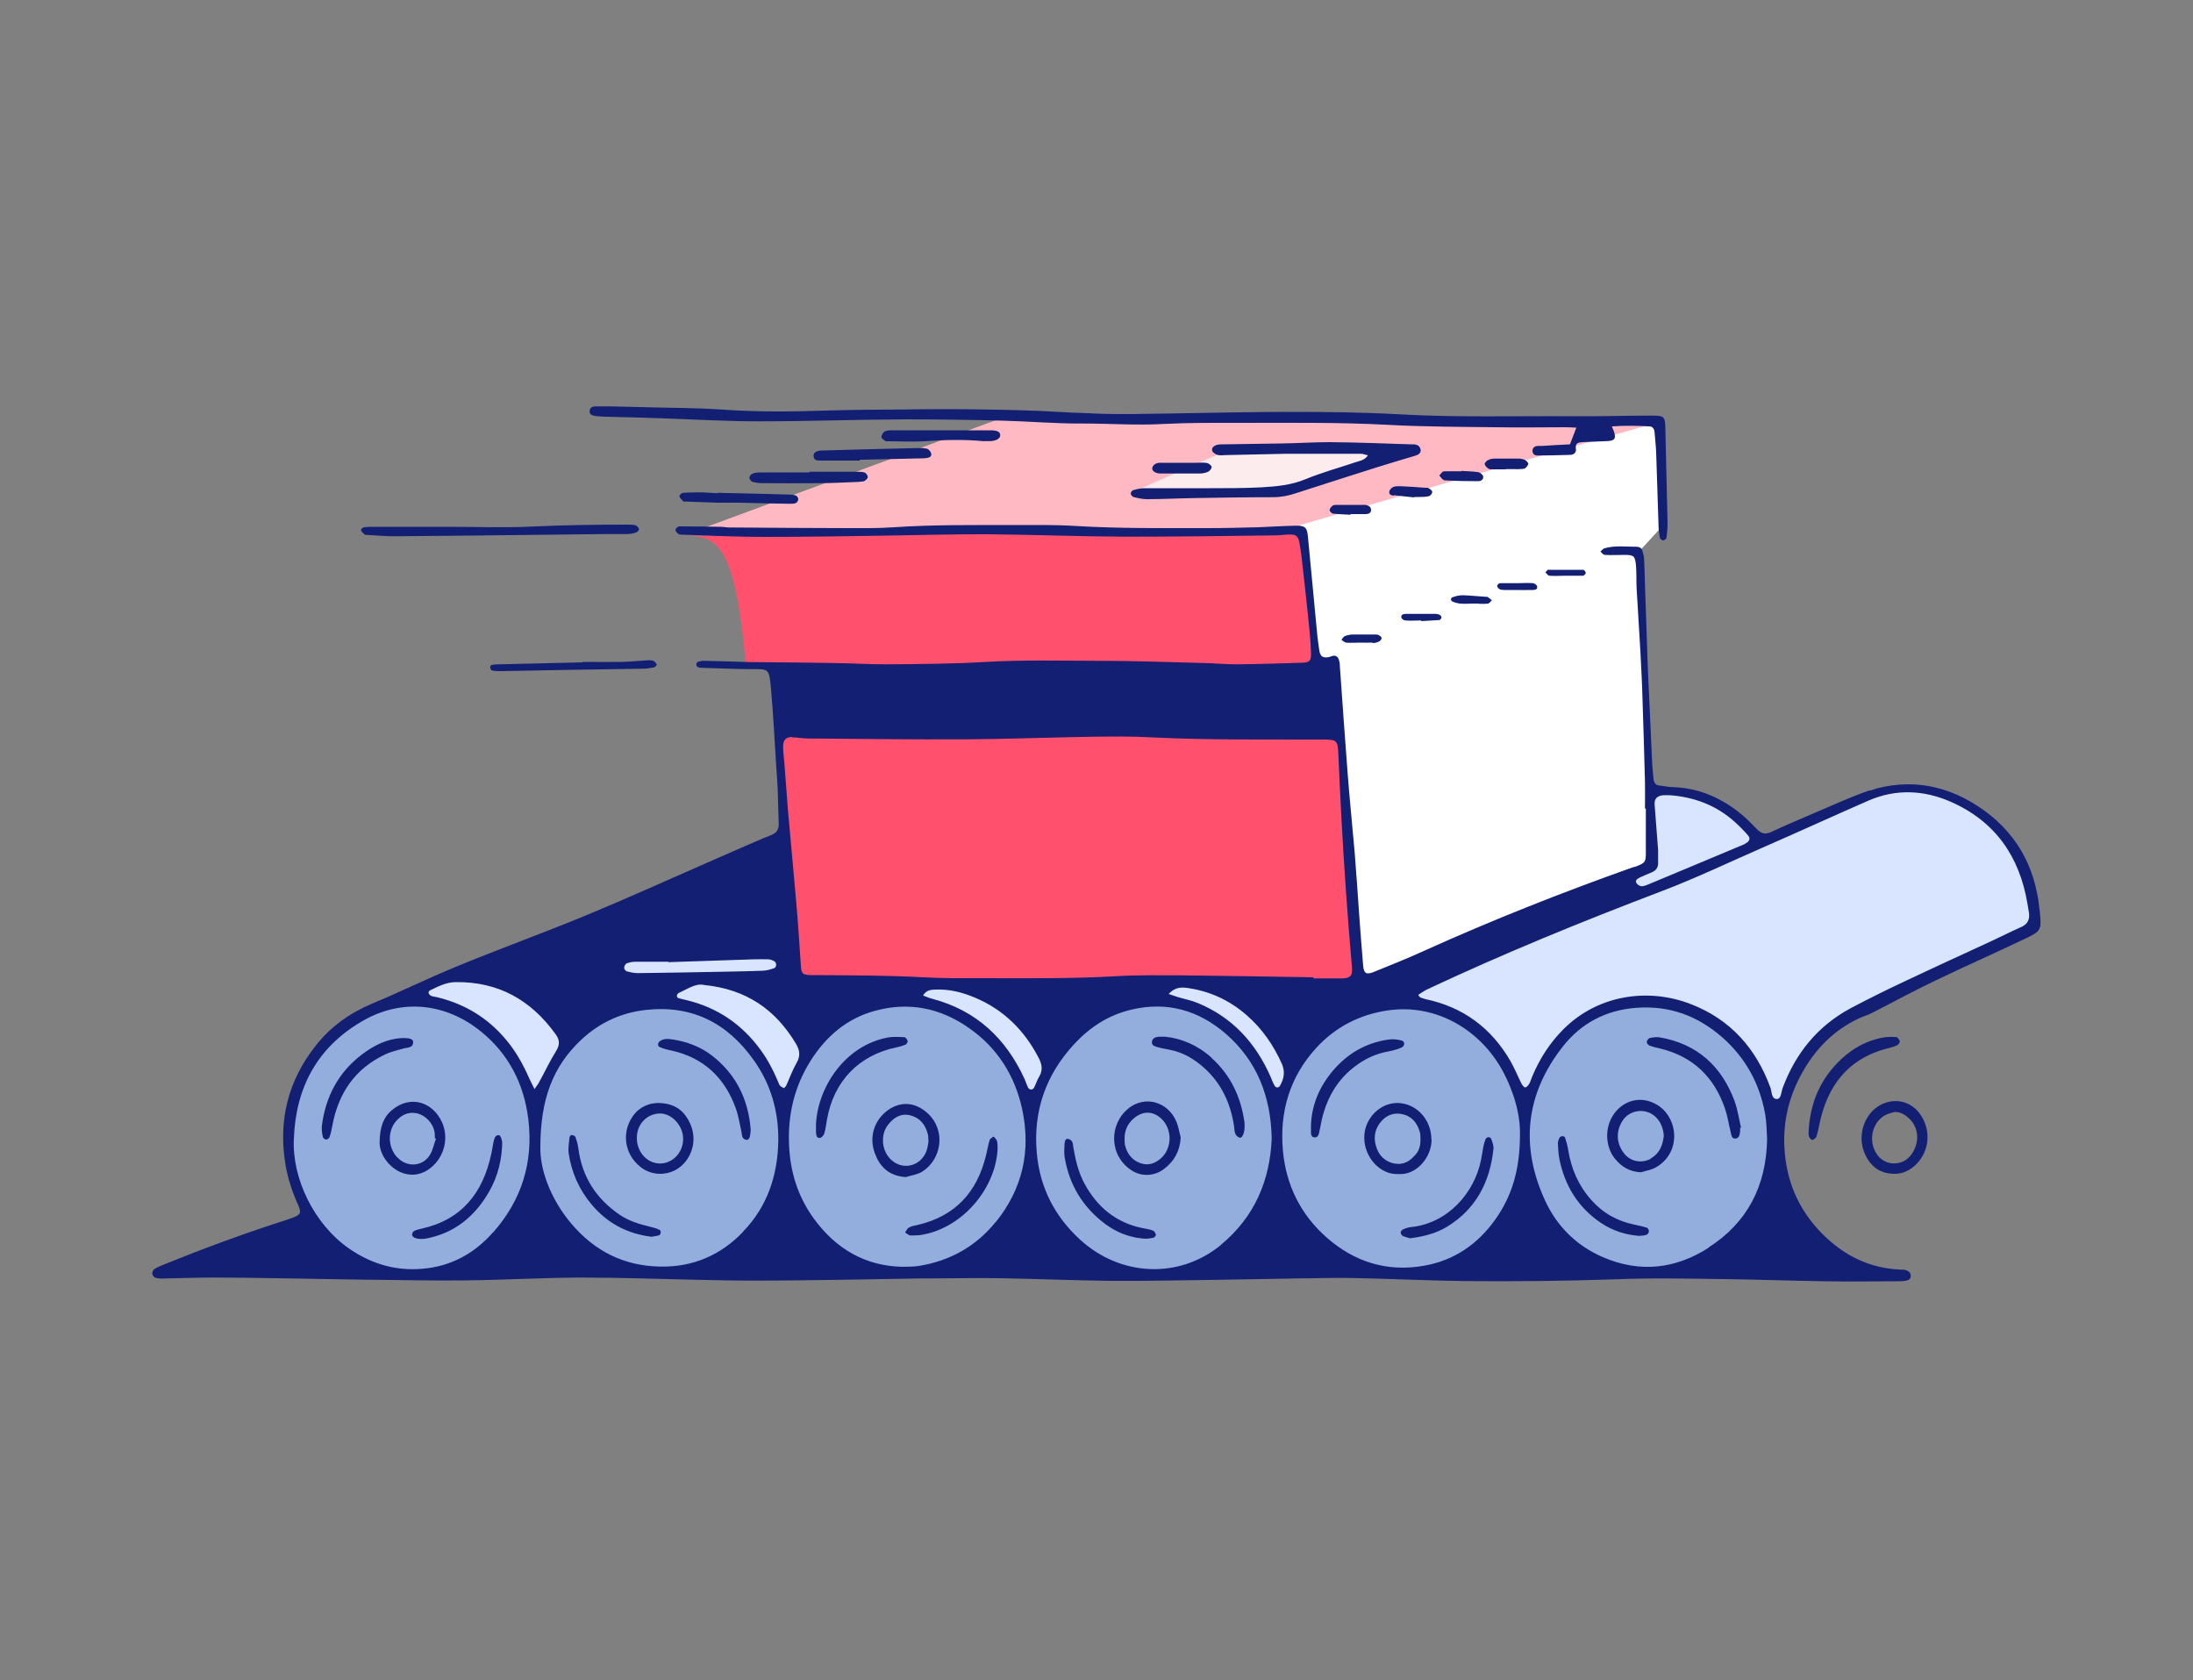 <?xml version="1.0" encoding="UTF-8"?>
<svg xmlns="http://www.w3.org/2000/svg" version="1.1" viewBox="0 0 1000 766">
  <rect x="0" y="0" width="1000" height="766" fill="#808080" stroke="none"/>
  <defs>
    <style>
      .cls-1 {
        fill: none;
      }

      .cls-2 {
        fill: #ff516d;
      }

      .cls-3 {
        fill: #fff;
      }

      .cls-4 {
        fill: #93addc;
      }

      .cls-5 {
        fill: #fdecee;
      }

      .cls-6 {
        fill: #d9e5ff;
      }

      .cls-7 {
        fill: #121f72;
      }

      .cls-8 {
        fill: #ffb9c3;
      }
    </style>
  </defs>
  <!-- Generator: Adobe Illustrator 28.6.0, SVG Export Plug-In . SVG Version: 1.2.0 Build 709)  -->
  <g>
    <g id="Laag_1">
      <g>
        <g>
          <polygon class="cls-8" points="318.2 241.7 463.8 188 757.9 192.1 594.7 241.7 318.2 241.7"/>
          <polygon class="cls-5" points="561.2 204.6 516.9 224.2 586.8 224.2 646.3 204.7 561.2 204.6"/>
          <line class="cls-3" x1="594.7" y1="241.7" x2="600.9" y2="303.3"/>
          <path class="cls-6" d="M476.5,421.6c0-34.2-25.2-62-56.4-62s-11.7,1-17.1,2.9h0s-.1,0-.1,0c-1.9.7-3.7,1.4-5.5,2.3l-223.9,93.8,39.9,115.3,225.9-94.1c.2,0,.4-.2.6-.2h0c21.4-8.8,36.6-31.5,36.6-58.1Z"/>
          <path class="cls-6" d="M589.3,421.6c0-34.2-25.2-62-56.4-62s-11.7,1-17.1,2.9h0s-.1,0-.1,0c-1.9.7-3.7,1.4-5.5,2.3l-223.9,93.8,39.9,115.3,225.9-94.1c.2,0,.4-.2.6-.2h0c21.4-8.8,36.6-31.5,36.6-58.1Z"/>
          <path class="cls-6" d="M702.1,421.6c0-34.2-25.2-62-56.4-62s-11.7,1-17.1,2.9h0s-.1,0-.1,0c-1.9.7-3.7,1.4-5.5,2.3l-223.9,93.8,39.9,115.3,225.9-94.1c.2,0,.4-.2.6-.2h0c21.4-8.8,36.6-31.5,36.6-58.1Z"/>
          <path class="cls-6" d="M814.9,421.6c0-34.2-25.2-62-56.4-62s-11.7,1-17.1,2.9h0s-.1,0-.1,0c-1.9.7-3.7,1.4-5.5,2.3l-223.9,93.8,39.9,115.3,225.9-94.1c.2,0,.4-.2.6-.2h0c21.4-8.8,36.6-31.5,36.6-58.1Z"/>
          <path class="cls-6" d="M927.6,421.6c1.1-34.2-25.2-62-56.4-62s-11.7,1-17.1,2.9h0s-.1,0-.1,0c-1.9.7-3.7,1.4-5.5,2.3l-223.9,93.8,39.9,115.3,147.5-61.4c.3-21.6,11.5-41.8,41.1-54,0,0,74.5-35.4,74.5-37Z"/>
          <path class="cls-2" d="M600.9,303.3h-260.8c-5.2-58.8-14.1-59.1-30.4-59l285-2.6,6.2,61.5Z"/>
          <polyline class="cls-2" points="353.1 303.3 363.7 447.9 619.6 447.9 609.3 300.2"/>
          <path class="cls-3" d="M609.3,300.2l10.3,147.7,134.1-53.8-5.7-143.3,10.7-11.6-.7-47.2s-166.4,47.5-165.4,47.5c3.9,0,6.8,64.1,6.8,64.1l9.9-3.5Z"/>
          <ellipse class="cls-4" cx="188.2" cy="518.5" rx="56.4" ry="62"/>
          <ellipse class="cls-4" cx="301" cy="518.5" rx="56.4" ry="62"/>
          <ellipse class="cls-4" cx="413.8" cy="518.5" rx="56.4" ry="62"/>
          <ellipse class="cls-4" cx="526.6" cy="518.5" rx="56.4" ry="62"/>
          <ellipse class="cls-4" cx="639.4" cy="518.5" rx="56.4" ry="62"/>
          <ellipse class="cls-4" cx="752.2" cy="518.5" rx="56.4" ry="62"/>
          <g>
            <ellipse class="cls-4" cx="301" cy="518.5" rx="12.9" ry="14.2"/>
            <ellipse class="cls-4" cx="413.8" cy="520.6" rx="12.9" ry="14.2"/>
            <ellipse class="cls-4" cx="523.2" cy="518.5" rx="12.9" ry="14.2"/>
            <ellipse class="cls-4" cx="637.5" cy="518.5" rx="12.9" ry="14.2"/>
            <ellipse class="cls-4" cx="748.7" cy="518.5" rx="12.9" ry="14.2"/>
          </g>
          <ellipse class="cls-1" cx="864.2" cy="518.5" rx="12.9" ry="14.2"/>
          <ellipse class="cls-4" cx="188.2" cy="518.5" rx="12.9" ry="14.2"/>
        </g>
        <path class="cls-7" d="M930,414.8c-1.9-20.1-11.1-36.2-28.2-47.3-16.6-10.8-34.4-12.8-53-5.8-7.1,2.7-14,5.8-21,8.8-6.8,2.9-13.6,5.8-20.3,8.9-2.8,1.3-4.6.5-6.5-1.5-2.8-2.9-5.7-5.8-8.9-8.2-8.6-6.5-18.3-10.5-29.3-10.8-1.9,0-3.8-.5-5.8-.7-2-.1-2.8-1.2-3-3-.3-3-.6-6-.7-8.9-.4-8.1-.7-16.2-1.1-24.3-.3-7.7-.8-15.5-1-23.2-.4-10.7-.7-21.5-1.1-32.2-.1-3.9-.2-7.8-.4-11.6,0-1.2-.4-2.4-.7-3.6-.3-1.4-1.3-2.1-2.7-2.1-4.9,0-9.9-.7-14.7.7-.7.2-1.2,1-1.8,1.5.6.5,1.2,1.4,1.9,1.5,3,.2,6,0,9,0,4.3,0,4.9.5,5.3,4.8.3,3.5.1,7.1.3,10.6.5,9.5,1.2,19,1.7,28.4.4,7.6.8,15.1,1,22.7.4,12.3.8,24.7,1.1,37,.1,4.1,0,8.1,0,12.2.1,0,.2,0,.4,0,0,6.7,0,13.4,0,20.1,0,4.2-.3,4.6-4.3,6.2-.5.2-1,.3-1.5.4-32.4,11.5-64.3,24.1-95.7,38.3-7.5,3.4-15.2,6.5-22.9,9.6-3.1,1.2-4.2.4-4.5-2.9-.7-7.7-1.2-15.4-1.8-23.1-.7-9.6-1.3-19.3-2.1-28.9-1-11.6-2.2-23.1-3.1-34.7-1.3-16.5-2.4-33-3.6-49.5,0-1-.1-2.1-.4-3.1-.4-1.5-1.3-2.5-3.1-2-.5.1-1,.4-1.5.5-2.8.5-3.9-.2-4.4-3-.4-2.3-.6-4.5-.9-6.8-1.4-15.1-2.9-30.1-4.3-45.2-.4-4.2-1.3-5-5.8-4.9-5.6.1-11.3.5-16.9.7-7.8.2-15.5.4-23.3.4-20.1,0-40.2.2-60.3-1-9.5-.6-19.1-.4-28.6-.4-18,0-36-.2-53.9,1-7,.5-14.1.4-21.2.4-18,0-36-.2-54-.3-1.2,0-2.4-.3-3.7-.3-6.3-.1-12.7-.2-19-.2-.6,0-1.7,1-1.7,1.6,0,.6.8,1.5,1.4,1.9.5.3,1.4.3,2.1.3,12.3.4,24.7,1,37,1,18.7,0,37.4-.3,56.1-.6,15.4-.2,30.7-.7,46.1-.6,20.8.2,41.6,1,62.4,1.1,22.9,0,45.9-.3,68.8-.6,2.1,0,4.2-.4,6.3-.4,2.9,0,3.7.8,4.3,3.6.4,1.9.6,3.8.9,5.7,1,9.1,2.1,18.2,3,27.3.6,5.6,1.2,11.2,1.4,16.8.2,4.4-.5,5-4.7,5.1-9.7.3-19.4.6-29.1.7-5.1,0-10.2-.5-15.3-.6-15.9-.4-31.7-1-47.6-1-17.1,0-34.2-.5-51.3.5-15.3.9-30.7,1-46,1.1-7.9,0-15.8-.5-23.8-.6-11.8-.2-23.6-.3-35.5-.4-.7,0-1.4,0-2.1,0-7.2-.2-14.4-.5-21.7-.6-.8,0-1.7.2-2.5.5-.4.1-.7.8-.7,1.3,0,.4.5,1,.8,1.1.6.3,1.4.3,2.1.3,7.6.2,15.2.6,22.7.6,7.2,0,7.6-.3,8.4,8.1,1.1,12.3,1.7,24.6,2.5,36.9.3,4,.6,8.1.7,12.1.2,4.6.2,9.2.4,13.7,0,2.2-.9,3.7-2.9,4.6-1.3.6-2.6,1.1-3.9,1.6-7.4,3.2-14.9,6.4-22.3,9.7-19.7,8.6-39.3,17.5-59.1,25.7-19.4,8-39.1,15.1-58.5,23.1-13,5.3-25.7,11.6-38.7,17-10.2,4.3-18.8,10.4-25.6,19-12.8,16.1-17.3,34.3-13.9,54.6,1.1,6.3,3.1,12.3,5.7,18.1,1.6,3.7,1.3,4.5-2.4,5.9-2.1.8-4.3,1.5-6.5,2.2-17.9,5.8-35.6,12.4-53.1,19.5-1.3.5-2.6,1.1-3.7,1.9-.5.4-.9,1.6-.7,2.3.2.7,1,1.5,1.7,1.6,1.4.3,2.8.3,4.2.2,7.1-.1,14.1-.4,21.2-.4,11.8,0,23.6.2,35.5.4,12,.2,24,.4,36,.6.5,0,1.1,0,1.6,0,14.1.1,28.2.5,42.4.3,17.5-.2,34.9-1.2,52.4-1.3,17.5,0,34.9.6,52.4,1,8.8.2,17.6.4,26.5.4,13.8,0,27.5-.2,41.3-.4,11.6-.2,23.3-.4,34.9-.6.7,0,1.4,0,2.1,0,11.5,0,22.9-.3,34.4-.1,16.8.3,33.5,1,50.3,1.2,14.8.1,29.6-.2,44.5-.4,11.8-.2,23.6-.4,35.4-.6,1.4,0,2.8-.1,4.2-.1,8.6,0,17.3-.4,25.9-.2,17.1.3,34.2,1.2,51.3,1.4,22.9.2,45.9,0,68.8-.8,16.6-.7,33.2-.3,49.7-.1,15.5.2,31,.8,46.5,1,10.6.2,21.2,0,31.8,0,1.4,0,2.8,0,4.2-.2,1.3-.1,2.5-.7,2.6-2.1,0-1.7-1.1-2.5-2.6-2.9-.5-.1-1-.1-1.6-.1-14.5-.5-26.4-6.4-36.5-16.7-10.6-10.8-16.1-23.9-16.9-38.8-.7-11.9,2-23.1,7.7-33.6,6.1-11.2,14.5-19.9,26.1-25.4,1.9-.9,4-1.5,5.8-2.4,9.7-4.9,19.3-10.2,29.2-14.9,13.3-6.4,26.9-12.4,40.3-18.8,8.4-3.9,8.1-4.3,7.3-13.1ZM747.5,400.2c1.9-.9,3.9-1.7,5.8-2.5,1.8-.8,2.8-2.1,2.8-4.1,0-1.9,0-3.9,0-5.8-.5-7-1.1-14-1.6-21-.2-2.5,1.1-3.9,3.7-4.2.9-.1,1.8,0,3.5,0,10.5.8,20.8,4.4,29.4,12.2,2.1,1.9,4.1,3.9,5.9,6,1.2,1.3.9,2.6-.6,3.5-1,.7-2.2,1.2-3.3,1.6-13.4,5.6-26.9,11.3-40.4,16.9-1.3.5-2.6,1.2-4,1.3-.8,0-2.1-.7-2.5-1.5-.7-1.2.4-1.9,1.4-2.4ZM361.2,336.2c2.1,0,4.2.4,6.3.5,24,.2,48,.5,72,.4,19.8-.1,39.5-.9,59.2-1.2,8.8-.1,17.7-.2,26.5.3,25.9,1.3,51.9.9,77.8,1,6.8,0,7,.3,7.3,7.1.4,9.7.9,19.3,1.4,29,.6,11.2,1.3,22.5,2.1,33.7.8,11.4,1.7,22.8,2.7,34.2.3,3.6-.7,4.8-4.4,4.9-4.4,0-8.8,0-13.2,0,0-.2,0-.3,0-.5-20.1-.3-40.2-.7-60.3-.9-9.9,0-19.8-.2-29.6.4-20.5,1.2-40.9.9-61.4.9-8.8,0-17.7.1-26.5-.4-16.6-.9-33.1-.9-49.7-1-.7,0-1.4,0-2.1,0-3.3-.2-3.9-.7-4.1-4.2-.7-10-1.3-20-2.2-30-1.2-13.7-2.5-27.3-3.7-41-.6-7-1-14-1.6-21.1-.2-2.6-.6-5.2-.6-7.9,0-3,1.1-4.2,4.1-4.4ZM285.9,439.2c1.3-.5,2.7-.7,4.1-.7,4.9,0,9.9,0,14.8,0v.2c13-.4,26.1-.9,39.1-1.3,2.1,0,4.2-.1,6.3,0,1,0,2.1.4,2.9.9,1.1.6,1.1,2.6,0,3.1-1.6.6-3.4,1.1-5.1,1.2-5.1.2-10.2.3-15.3.4-13.9.3-27.8.5-41.8.7-1.7,0-3.5-.4-5.1-.8-.5-.1-1.2-1.1-1.2-1.6,0-.8.6-1.8,1.2-2.1ZM224.8,561.9c-7.8,8.9-17.7,14.7-29.5,16.3-13.1,1.8-25.1-1.3-36.1-8.9-16-11.1-26.1-32-25.2-50,.8-23.3,10.6-41.7,31-53.6,18.2-10.7,38.4-8.3,54.3,4.6,12.6,10.2,19.6,23.8,21.6,39.9,2.4,19.7-3,37-16.1,51.8ZM243.8,496.7c-1.1-2.3-1.9-3.7-2.5-5.1-2.8-6.3-6.1-12.3-10.6-17.6-8.2-9.8-18.5-16.1-30.9-19.2-1-.3-2.1-.3-3.1-.7-.6-.2-1.1-.8-1.3-1.4-.1-.3.4-1.1.8-1.2,3.6-1.7,7.1-3.6,11.4-3.7,19.6-.3,34.5,8.1,45.8,23.8,1.9,2.7,1.9,4.8.2,7.6-2.9,4.6-5.2,9.6-7.8,14.3-.4.8-.9,1.4-2.1,3.1ZM338.8,561.7c-10.2,10.6-22.8,16.1-37.8,15.8-16.6-.3-29.9-7.1-40.5-19.6-9.7-11.5-14.3-24.9-14.1-34.8,0-22.2,5.9-36.9,18.3-48.7,8.3-7.9,18.2-12.6,29.6-13.9,21.2-2.4,37.4,5.9,49.5,23,7.8,11,11.3,23.5,11.1,36.8-.3,15.6-5,29.9-16.1,41.3ZM357.3,496c-.7-.2-1.6-.8-1.9-1.4-2.3-5.5-4.9-10.9-8.5-15.8-8.5-11.7-19.7-19.4-33.9-22.8-1.2-.3-2.4-.5-3.6-.9-.9-.3-1-1.5-.2-2.1.1-.1.2-.3.4-.3,4-1.8,7.7-4.5,11.4-3.6,19.3,1.9,32.6,11.2,41.9,26.7,1.8,3,2.2,5.7.3,8.9-1.8,3.2-3.1,6.7-4.6,10.1-.3.6-1,1.4-1.4,1.4ZM454,557.2c-9,11.1-20.8,17.7-35,20-2.2.4-4.6.3-7.4.4-16.8-.3-30.2-8-40.3-21.7-7.4-10.1-11-21.4-11.5-34-.6-13.8,2.5-26.6,9.8-38.2,7-11.1,16.5-19.3,29.3-22.8,15.6-4.3,30.1-1.3,43.2,8,12.8,9,20.7,21.6,24,36.8,4.1,19,.2,36.4-12.1,51.6ZM468.7,495.6c-.6-1.1-.9-2.3-1.4-3.4-8.5-18.7-22.1-31.5-42.2-36.8-1.3-.3-2.6-.9-4.2-1.5,1.6-2.6,3.6-2.6,5.5-2.7,6.3-.3,12.3,1.2,18,3.6,13.2,5.5,22.8,15,29.3,27.7,1.5,2.9,1.9,5.6.1,8.5-.9,1.5-1.4,3.2-2.2,4.8-.7,1.3-2.1,1.3-2.9,0ZM556.8,567.6c-19.4,15.9-46.1,14.3-64.3-2.4-11.6-10.6-18.3-23.8-19.7-39.2-1.8-19,3.9-35.8,17-49.9,7.2-7.8,15.8-13.4,26.3-15.8,16.2-3.8,30.5.4,42.8,11,14.3,12.4,20.6,28.6,21,47.8-.8,19.1-7.8,35.8-23.2,48.5ZM581.1,494.8c-.7-1.2-1.2-2.6-1.7-3.8-6.8-15.5-17.5-27.2-33.3-33.7-2.9-1.2-6.1-1.8-9.1-2.7-1.3-.4-2.5-.9-4.1-1.4,2.5-2.7,5.1-3.2,8.1-2.8,10.5,1.4,19.6,5.6,27.5,12.5,7,6.1,12.2,13.6,16,22.1,1.6,3.6,1,6.8-.8,10-.6,1.1-1.9,1.1-2.5,0ZM693.1,517.2c0,16-3.6,28.1-11.3,38.9-8,11.2-18.7,18.6-32.4,21-16.9,3-31.8-1.7-44.5-12.9-11.9-10.5-18.5-24-19.9-39.6-1.6-17.6,3.1-33.6,15.2-46.8,8.7-9.5,19.7-15.2,32.6-17.1,22.6-3.3,42.5,9.4,52.3,27.4,5.4,9.9,8.2,20.5,8,29.2ZM779.3,568.8c-15.2,9.8-31.5,11.7-48.4,4.4-12-5.2-20.9-14-26.3-25.7-11.5-24.9-9-48.7,8.1-70.4,8.4-10.7,19.8-16.6,33.6-17.6,15.1-1.1,27.9,3.7,39.2,13.6,10.6,9.4,16.9,21.1,19.4,34.8.7,4,.7,8.1.9,11.5-.4,21.5-9.1,38.1-26.7,49.4ZM921.6,422.7c-4.3,1.9-8.6,4.1-12.9,6.1-13.6,6.3-27.2,12.5-40.7,18.9-8.1,3.8-16.2,7.8-24.1,12-15.1,8.1-25.2,20.6-31.1,36.6-.6,1.8-.6,4.7-2.5,4.8-2.6,0-2.3-3.1-2.9-4.9-6.5-18-18.2-31.3-36.2-38.3-19.3-7.6-42.4-4.5-58.3,11.4-6.2,6.2-10.8,13.4-14.2,21.5-.5,1.1-.8,2.4-1.4,3.4-.4.7-1.2,1.6-1.8,1.6-.6,0-1.3-1-1.7-1.7-1.7-3.4-3.2-7.1-5.1-10.4-8.7-15-21.5-24.5-38.5-28.1-.8-.2-1.7-.5-2.5-.8-.3-.1-.5-.5-1-1.2,1.3-.8,2.5-1.7,3.9-2.4,35.1-16.5,70.9-31.1,107.2-44.9,16-6.1,31.4-13.5,47-20.3,15.8-6.9,31.5-14.1,47.3-21,12.5-5.4,25.2-4.8,37.5.6,20.2,8.9,31.3,24.9,34.9,46.4.2,1.4.5,2.8.7,4.2.4,2.9-.5,5.1-3.4,6.4ZM271.5,189.7c1.6.2,3.2.2,4.7.3,8.3.2,16.6.4,24.9.7,15,.5,30,1.4,44.9,1.4,22.2,0,44.5-.8,66.7-.9,14.8,0,29.6.2,44.5.6,12.2.3,24.3,1.4,36.5,1.3,12.3,0,24.7.9,37,.2,11.4-.6,22.9-.5,34.4-.5,22.6,0,45.2-.3,67.7.9,16.4.9,32.8.9,49.2,1.1,10.6.2,21.2,0,31.8,0,1.7,0,3.4.1,5,.2-1,2.7-1.9,5-2.9,7.6-4.1.2-8.3.4-12.5.7-.7,0-1.4,0-2.1,0-1.4.1-2.4.7-2.5,2.2,0,1.6,1.1,2.2,2.4,2.2,4.9,0,9.9-.2,14.8-.3,1.6,0,2.9-1.1,2.6-2.7-.4-2.7,1.1-3,3-3.1,3.9-.2,7.8-.3,11.6-.5,3.2-.2,3.8-1.3,2.7-4.5-.2-.5-.4-1-.9-2.2,6.2-.4,11.6-.3,17.1,0,1.6,0,2.3,1.3,2.4,2.9.2,3,.6,6,.7,8.9.4,11.3.7,22.5,1.1,33.8,0,1.8.3,3.5.6,5.2.1.5,1,1.2,1.5,1.2.5,0,1.4-.7,1.5-1.1.3-2.3.5-4.5.5-6.8-.3-14.3-.7-28.5-1-42.8-.1-5.9-.4-6.2-6.5-6.2-12,0-24,.4-36,.3-26.3-.2-52.6.6-78.9-.9-16.2-.9-32.4-1.1-48.6-1.1-18,0-36,.4-54,.7-17.6.4-35.3.3-52.9-.7-11.3-.7-22.5-.9-33.8-1.1-12.2-.2-24.3-.2-36.5,0-11.8.1-23.6.1-35.4.5-15.5.5-31,.7-46.6-.4-12.8-.9-25.7-.8-38.6-1.2-4.2-.1-8.5-.2-12.7-.3-2.5,0-4.9,0-7.4,0-1.3,0-2.5.5-2.6,2-.2,1.7,1,2.1,2.3,2.3ZM647.7,204.8c-.3-1.6-1.7-2.2-3.2-2.2-.4,0-.7,0-1.1,0-12.3-.4-24.6-.9-37-1-7.4,0-14.8.5-22.2.6-8.8.2-17.6.2-26.4.4-1,0-2.2,0-3.1.3-1.2.4-2.4,1.3-1.9,2.7.3.8,1.4,1.5,2.3,1.8,1.2.3,2.4.2,3.7.1,9.2-.2,18.3-.4,27.5-.6,1.8,0,3.5,0,5.3,0,9.7,0,19.4,0,29.1,0,.8,0,1.6.4,3.1.7-1.7,2.4-3.8,2.5-5.5,3.1-7.7,2.6-15.5,4.7-23,7.8-6.5,2.7-13.3,3.3-20.1,3.7-7.9.4-15.9.4-23.8.4-9.9,0-19.8,0-29.6,0-1.7,0-3.4.4-5.1.9-.5.1-1.1,1-1.1,1.6,0,.5.7,1.3,1.2,1.5,2,.5,4.1,1,6.2,1,7.2,0,14.4-.4,21.6-.5,12-.2,24-.4,36-.4,3.6,0,7-.7,10.3-1.8,12.4-4,24.8-8,37.2-11.9,5.7-1.8,11.5-3.5,17.2-5.2,1.4-.4,2.8-1.2,2.5-2.9ZM166,243.6c.4.3,1,.3,1.5.3,4.4.2,8.8.7,13.2.6,19.9-.1,39.9-.4,59.8-.6,11.8-.1,23.6-.3,35.5-.4,3.4,0,6.7,0,10.1,0,1.4,0,2.8-.3,4.1-.8.5-.2,1.3-1.1,1.2-1.5-.3-.7-.9-1.5-1.6-1.7-1.2-.3-2.4-.3-3.7-.3-14.6,0-29.3.2-43.9.9-12.3.6-24.7.1-37.1.1,0,0,0,0,0,0-11.5,0-22.9,0-34.4,0-1.6,0-3.2,0-4.7.2-.5,0-1.4.9-1.4,1.2.2.7.8,1.4,1.4,1.8ZM859.5,502.9c-9,3.2-13.3,14.7-8.9,23.7,2.7,5.6,7,8.6,13.3,8.6,3.5,0,6.4-1.3,9.1-3.6,6.6-5.8,8-15.7,2.7-23.4-3.7-5.4-10-7.5-16.2-5.3ZM868,529.5c-3.9,1.8-8.2,1.1-11.1-1.9-5.1-5.5-4.1-14.9,2.3-18.9,1.4-.9,3.2-1.2,4.8-1.7,2.8,0,4.8,1.3,6.7,3.1,6.8,6.7,2.6,16.9-2.7,19.4ZM865.3,476.4c.5-.3,1.1-1.2,1-1.6-.2-.7-.9-1.8-1.5-1.9-2.1-.2-4.2-.2-6.3.2-8.4,1.6-15.4,5.9-21.2,12.1-7.8,8.3-11.7,18.2-12.5,29.5,0,1.1-.2,2.2,0,3.2.2.7.9,1.7,1.5,1.8.5.1,1.6-.7,1.9-1.3.6-1.6.9-3.4,1.3-5.1,3.6-18.4,13.4-31.1,32.4-35.6,1.2-.3,2.4-.7,3.4-1.2ZM392.1,219.6c.7,0,1.5,0,2.1-.3.7-.4,1.5-1.2,1.5-1.8,0-.7-.7-1.7-1.3-2-1.1-.4-2.4-.4-3.6-.4-7.2,0-14.5,0-21.7,0,0,0,0,.2,0,.3-7.2,0-14.5,0-21.7,0-1.4,0-2.8,0-4.1.5-.7.2-1.5,1.2-1.6,1.9,0,.6.8,1.7,1.4,1.9,1.5.4,3.1.6,4.6.6,8.6,0,17.3.1,25.9,0,6.2,0,12.3-.4,18.5-.6ZM294.7,301.1c-3.7.2-7.4.6-11,.7-6,.1-12,0-18,0,0,0,0,.1,0,.2-12.7.3-25.4.6-38,.9-1.1,0-2.1,0-3.2.2-.4,0-1,.7-1,.9,0,.6.4,1.6.8,1.7,1.4.3,2.8.3,4.2.3,10.8-.2,21.5-.4,32.2-.6,10.8-.2,21.5-.3,32.3-.5,1.7,0,3.5-.3,5.2-.6.5-.1,1.4-1.1,1.3-1.3-.4-.7-1-1.5-1.6-1.7-1-.3-2.1-.3-3.1-.2ZM449,201.1c1,.1,2.1,0,3.2,0,2.5-.3,4-1.4,3.9-2.8-.1-1.4-1.4-2.1-4.3-2.1-7.6,0-15.1,0-22.7,0-7.4,0-14.8,0-22.2,0-1.2,0-2.5,0-3.6.6-.7.4-1.3,1.6-1.4,2.5,0,.5,1,1.2,1.7,1.7.4.3,1,.2,1.6.2,5.5,0,10.9.3,16.4,0,9.2-.7,18.3-.9,27.4,0ZM422.8,208.8c1.1-.2,2.2-.8,1.8-2.1-.2-.8-1.1-1.9-1.9-2.1-1.5-.4-3.1-.3-4.7-.3-14.2.3-28.4.7-42.7,1.1-.4,0-.7,0-1.1,0-2.2.3-3.4,1.1-3.2,2.7.2,2,2,1.9,3.2,1.9,6,0,11.9,0,17.9,0,0-.1,0-.3,0-.4.5,0,1.1,0,1.6,0,8.6-.2,17.2-.4,25.8-.6,1.1,0,2.1,0,3.1-.2ZM359.9,225.5c-10.9-.3-21.8-.6-32.6-.8,0,0,0,.1,0,.2-2.3-.1-4.6-.3-6.8-.4-3,0-6,0-9,.2-.6,0-1.8,1.1-1.7,1.5.2.9,1,1.6,1.7,2.3.3.3,1,.2,1.5.2,4.7.2,9.5.3,14.2.5,3.3,0,6.7,0,10,0,7.7.2,15.4.4,23.2.5.9,0,1.8,0,2.6-.4.5-.2,1-1.1,1-1.7,0-.6-.5-1.4-1-1.6-.9-.4-2-.5-3.1-.5ZM546.8,215.9c1.4,0,2.8-.2,4.1-.8.7-.3,1.7-1.6,1.6-2.2-.1-.7-1.3-1.6-2.1-1.8-1.7-.3-3.5-.1-5.2-.1-5.4,0-10.9,0-16.3,0-2.1,0-3.5,1.4-3.5,2.6,0,1.2,1.5,2.2,3.6,2.3,3,0,6,0,8.9,0h0c3,0,6,0,8.9,0ZM686.6,213.9c1.1,0,2.1,0,3.2,0,1.7,0,3.5.1,5.2-.2.8-.2,1.6-1.3,1.9-2.1.1-.5-.8-1.5-1.4-1.8-.9-.5-2-.7-3-.7-3.7,0-7.4,0-11,0-1,0-2.1.2-3,.7-.7.3-1.6,1.4-1.5,1.8.2.9,1.1,1.7,1.9,2.2.5.3,1.4.1,2.1.2,1.9,0,3.9,0,5.8,0ZM635.5,225.8c3.1.4,6.2.6,9.4,1,0,0,0-.2,0-.2.7,0,1.4,0,2.1,0,1.6,0,3.2,0,4.7-.4.6-.2,1.4-1.2,1.4-1.9,0-.6-.9-1.3-1.6-1.7-.4-.3-1-.2-1.5-.2-3.7-.3-7.3-.5-11-.7-1.2,0-2.5-.1-3.6.3-.8.3-1.8,1.3-1.9,2.2-.2,1.3,1,1.7,2.1,1.8ZM658.3,219c5.3.3,10.5.4,15.8.4,1.4,0,2.5-.9,2.2-2.3-.2-.7-1.3-1.6-2.1-1.8-2.6-.4-5.3-.4-7.9-.6,0,0,0,.2,0,.2-2.6,0-5.3-.1-7.9,0-.7,0-1.4,1.2-2.1,1.9.7.7,1.3,1.9,2.1,2ZM615.8,234.4c2.3,0,4.6,0,6.8,0,1.2,0,2.6-.3,2.6-1.9,0-1.5-1.2-2-2.5-2.3-.3,0-.7,0-1,0-4,0-8.1,0-12.1,0-.7,0-1.5,0-2,.4-.6.5-1.3,1.3-1.3,2,0,.6,1,1.5,1.6,1.6,2.6.3,5.2.3,7.9.5,0,0,0-.1,0-.2ZM626,293.2c1,0,2.1-.3,3-.8.5-.2,1.1-1.1,1-1.6-.1-.5-.9-1-1.5-1.3-.4-.2-1-.2-1.6-.2-3.3,0-6.7,0-10,0-1.2,0-2.5.3-3.6.7-.7.3-1.1,1.1-1.6,1.7.7.5,1.4,1.2,2.1,1.3,2.1.2,4.2,0,6.3,0h0c1.9,0,3.9.1,5.8,0ZM674.3,275.3c1.4,0,2.8.1,4.2-.1.7-.1,1.2-1,1.8-1.5-.6-.5-1.2-1-1.9-1.5-.3-.2-.7,0-1-.1-3.5-.2-7-.6-10.5-.7-1.5,0-3.1.4-4.5.9-1,.3-1,1.6,0,2,1.1.5,2.3.8,3.5.9,1.9.2,3.9,0,5.8,0h0c.9,0,1.8,0,2.6,0ZM640.8,282.9c2.4.2,4.9,0,7.3,0,0,0,0,.2,0,.3,2.8-.2,5.6-.3,8.3-.5.3,0,.8-.7.9-1.1,0-.4-.3-1-.7-1.2-.6-.3-1.3-.5-1.9-.5-4.5,0-9.1,0-13.6,0-1.1,0-2.3.3-2.1,1.6,0,.6,1.2,1.4,1.8,1.4ZM683.9,268.7c.6.3,1.4.2,2,.3,1.6,0,3.1,0,4.7,0,2.8,0,5.6.1,8.3,0,1,0,2.4-.2,2-1.7-.1-.6-1.2-1.3-1.8-1.4-2.4-.2-4.9,0-7.3,0,0,0,0,0,0,0-2.6,0-5.2,0-7.8,0-.5,0-1.3.8-1.3,1.2,0,.6.6,1.3,1.1,1.5ZM706.1,259.7c-.5,0-.9.8-1.4,1.3.6.5,1.1,1.4,1.8,1.5,2.4.2,4.9,0,7.4,0,0,0,0,0,0,0,2.6,0,5.3,0,7.9,0,.5,0,1.3-.8,1.3-1.3,0-.4-.7-1.4-1.2-1.4-5.2,0-10.5,0-15.7,0ZM299.1,503c-2.9,0-7.1,1.7-9.6,4.7-6.3,7.5-5.2,18.3,2.6,24.4,4.6,3.7,11.2,4.1,16.4,1.1,6.3-3.7,10.7-13.3,5.3-22.7-2.9-5-7.1-7.7-14.7-7.6ZM301,530.5c-6,0-10.8-5.4-10.6-12,.1-6.1,4.8-10.8,10.6-10.8,5.5,0,10.6,5.7,10.5,11.7,0,6.1-4.8,11.1-10.5,11.1ZM324.8,481.4c-5.4-4.2-11.6-6.5-18.4-7.5-1.9-.3-3.9-.4-5.6.9-.9.7-1,2.2,0,2.6,1.6.7,3.3,1.2,5,1.5,14.9,3.2,24.6,12.3,29.7,26.4,1.2,3.3,1.7,6.8,2.5,10.2.4,1.6,0,3.8,2.3,4.2,1.3.2,1.9-1.2,2-4.8-1.1-13.6-6.6-25-17.5-33.5ZM300.6,560.7c-1.2-.6-2.6-1-3.9-1.3-5-1.2-9.8-2.6-14.1-5.5-10.8-7.4-17.2-17.3-18.9-30.4-.2-1.7-.7-3.4-1.3-5.1-.2-.5-1.1-.8-1.7-.9-.3,0-1,.6-1,1-.2,2.4-.7,4.9-.4,7.3,1.3,8.7,4.7,16.5,10.4,23.3,7.1,8.5,16.1,13.4,27.4,14.8.9-.2,2.1-.3,3.3-.6,1-.3,1.2-2.2.3-2.6ZM201.5,511.6c-4-8.8-14-12.7-22.7-5.5-4,3.3-5.7,8-5.7,15.1,0,2.9,1.6,7.1,5.1,10.3,5.5,5.1,13.1,5.7,19,.3,5.1-4.6,7.7-12.6,4.3-20.3ZM181.1,527.7c-4.2-4.6-4.5-11.8-.5-16.5,2.4-2.8,5.5-4.4,9.4-3.6,4.1.9,7.5,4.5,8.2,8.8.1.9.1,1.8.1,2.6.2,0,.3.1.5.2-.9,2.4-1.4,5.1-2.7,7.3-3.3,5.5-10.6,5.9-14.9,1.2ZM185,477.9c1.5-.4,3.3-.4,3.4-2.6,0-1.4-.9-1.9-4.2-2-7.4.1-13.7,3.3-19.3,7.6-10.6,8.1-16.4,19.1-18.1,32.2-.2,1.7,0,3.5.4,5.2,0,.5.9,1.2,1.4,1.3.5,0,1.4-.5,1.6-1,.6-1.6,1-3.4,1.3-5.1,2.7-15,10.4-26.4,24.5-32.9,2.8-1.3,6-1.9,9-2.8ZM227.5,517.6c-1.4-.2-2,1.1-2.3,2.4-.5,2-.7,4.1-1.2,6.2-3.8,17.7-13.4,29.9-31.7,34-1.2.3-2.4.5-3.5,1.1-.5.2-.9,1.1-.9,1.7,0,.5.7,1.2,1.2,1.4,2.8,1,5.6.3,8.3-.4,10.6-2.8,18.4-9.3,24.2-18.3,4.4-6.8,6.8-14.2,7.3-22.3,0-1.1.2-2.2,0-3.2-.2-1-.7-2.5-1.3-2.6ZM652.7,519.5c0-9-6.8-16.5-15.5-16.6-8.2,0-15.2,7.4-15.1,15.8,0,9.1,7.4,17.1,15.6,16.6,8.3.6,15.1-7.7,15.1-15.7ZM636.1,530.6c-4.6-.9-7.5-3.8-8.7-8.2-1.2-4.2-.3-8.1,2.6-11.3,2.5-2.8,5.8-3.9,9.5-3.1,4.2.9,6.6,3.9,7.8,7.7.4,1.1.4,2.4.4,2.4.2,3.8-.4,6.2-2,8.1-2.5,3-5.4,5.1-9.6,4.3ZM639.1,477.6c1.6-.6,1.6-2.8,0-3.2-2-.5-4.1-.7-6.1-.4-10.2,1.5-18.6,6.4-25.2,14.2-6.1,7.2-9.7,15.5-10,25,0,.7,0,1.4,0,2.1,0,1.4-.2,3.2,1.7,3.3,1.8,0,1.9-1.8,2.2-3.1.5-1.9.7-3.8,1.2-5.7,2.4-9.7,7.2-17.9,15.4-23.9,4.3-3.2,9-5.4,14.3-6.4,2.2-.4,4.5-1,6.6-1.9ZM678.6,518.5c-.4,0-1,.5-1.2.9-.4,1.1-.8,2.3-1,3.5-.4,1.9-.6,3.8-1,5.7-3,15.5-15.4,29.2-32,30.9-1.2.1-2.4.5-3.5,1-.6.2-1.2.9-1.2,1.5,0,.5.5,1.3,1.1,1.6,1.1.5,2.3.7,3.2,1,6.2-.8,11.8-2.2,16.9-5.3,13.2-8.1,19.5-20.4,21.1-35.4.2-1.5-.5-3.1-1-4.6-.1-.4-.8-.8-1.2-.8ZM420.4,534.3c8.9-5.5,11.2-18.8,2.6-26.7-5.7-5.2-12.3-5.6-18.3-1.3-5.6,4.2-8.6,11.4-5.9,19.2,2.2,6.2,6.2,10.6,14.2,11.2,2.5-.8,5.2-1.1,7.4-2.4ZM412,531.5c-4.8-.6-8.7-4.8-9.3-10.1-.3-3.1.3-6,2.2-8.5,2.5-3.2,5.7-5.4,10-4.4,4.6,1.1,7.1,4.3,8.2,8.7.2.8.2,1.7.3,3.4-.2,1-.4,2.8-1,4.4-1.8,4.5-6,7-10.4,6.5ZM412.9,476.3c.5-.2,1.1-1.2,1-1.6-.2-.7-1-1.8-1.5-1.8-2.6-.1-5.3-.3-7.8.2-19.6,3.8-31.7,22.9-32.5,39.4,0,2,0,2.9,0,3.8.1,1.2.2,2.8,1.9,2.5.7-.1,1.7-1.2,1.9-2.1.6-2,.8-4.1,1.2-6.2,3-17.5,14.6-29.5,31.9-33,1.4-.3,2.7-.7,4-1.2ZM453.1,518.2c-.6.5-1.6.9-1.8,1.5-.7,2.3-1.1,4.8-1.7,7.2-4.1,16.7-14,27.6-31.1,31.6-1.4.3-2.8.5-4,1.2-.8.4-1.2,1.5-1.8,2.2.8.5,1.7,1.4,2.5,1.4,2.1,0,4.2,0,6.3-.5,18.2-3.7,32.6-21.5,33.4-39,0-1.2,0-2.5-.3-3.6-.2-.7-.9-1.3-1.4-1.9ZM514.6,505.4c-8.8,6.9-9.2,21.4,1.5,28.3,4.7,3,10.6,2.5,14.8-.8,4.6-3.5,7.1-8.1,7.5-14.2-.7-2.7-1.1-5.5-2.3-8-3.8-8.1-13.7-11.5-21.6-5.3ZM529.2,528.3c-2.7,2.3-5.8,3.3-9.3,2-4-1.5-6.1-4.5-7-8.6-.1-.7,0-1.4-.1-2.1-.1-3.7,1.1-6.9,3.9-9.4,4.4-4,9.5-3.8,13.5.5,4.5,4.9,4.1,13.3-1,17.6ZM552.5,482.3c-6.3-5.7-13.8-8.9-21.2-9.6-1.7,0-2.2,0-2.8,0-1.5.1-3,.6-3.2,2.2-.3,1.9,1.5,2.2,2.7,2.6,1.8.5,3.8.8,5.7,1.2,6,1.2,11.1,4.3,15.6,8.4,7.8,7.1,11.8,16,13.4,26.2.3,2,0,4.5,2.5,5.4,1.4.5,2.6-2.8,2.3-6.3,0-.2,0-.4,0-.5-1.6-11.5-6.2-21.6-15-29.5ZM525.8,561.1c-1.6-.6-3.4-.9-5.1-1.2-11.8-2.5-20.2-9.4-26-19.9-2.9-5.2-4.2-10.8-5.2-16.5-.3-1.7-.1-3.7-2.4-4.2-1.4-.3-1.8.9-1.8,5.8,0,.4,0,1.8.3,3.2,2.2,12.4,8.4,22.3,18.4,29.8,5,3.7,10.7,6,17,6.6,1.5.2,3.2,0,4.7-.3.6,0,1.4-1,1.4-1.3-.1-.7-.7-1.7-1.3-2ZM755.7,503.8c-7.4-4.5-15-2-19.3,3.5-5.2,6.7-4.2,15.9,0,21,3.1,3.8,6.8,6,11.9,6.2,2.3-.7,4.8-1.1,6.9-2.3,11.6-6.8,10.2-22.5.4-28.5ZM752.8,528.3c-4.4,2.4-9.7,1.3-12.6-2.9-3.1-4.3-3.4-9.5-.4-14.3,3.3-5.2,10.6-6.1,15.1-1.9,2.4,2.3,3.5,5.2,3.8,8.6-.5,4.2-1.8,8.1-6,10.4ZM791.1,502.4c-5.9-16.1-17-26.4-34.2-29.4-1.5-.3-3.1,0-4.6.3-.6.1-1.3,1.1-1.4,1.8,0,.4.6,1.4,1.2,1.6,1.6.6,3.3,1,5,1.4,14.9,3.6,24.6,13,29.5,27.4,1.2,3.5,1.7,7.2,2.6,10.7.3,1.3.4,3.2,2.3,2.9,1.7-.2,1.8-2,2-3.3,0-.5,0-1.1,0-1.6.1,0,.3,0,.4,0-.9-3.9-1.5-8-2.8-11.7ZM751,559.8c-1.8-.6-3.7-1-5.6-1.4-7.9-1.6-14.5-5.3-19.8-11.3-5.8-6.5-9.1-14.1-10.5-22.7-.3-1.9-.8-3.8-1.4-5.6-.3-1-2.1-1-2.6,0-.4.8-.7,1.7-.7,2.5.1,2.4.2,4.9.7,7.3,2.5,12.1,8.5,21.9,18.8,28.9,5.2,3.5,11,5.5,17.5,6,1-.1,2.3-.1,3.4-.5.5-.2,1.1-1,1.1-1.6,0-.6-.5-1.5-1-1.7Z"/>
      </g>
    </g>
  </g>
</svg>